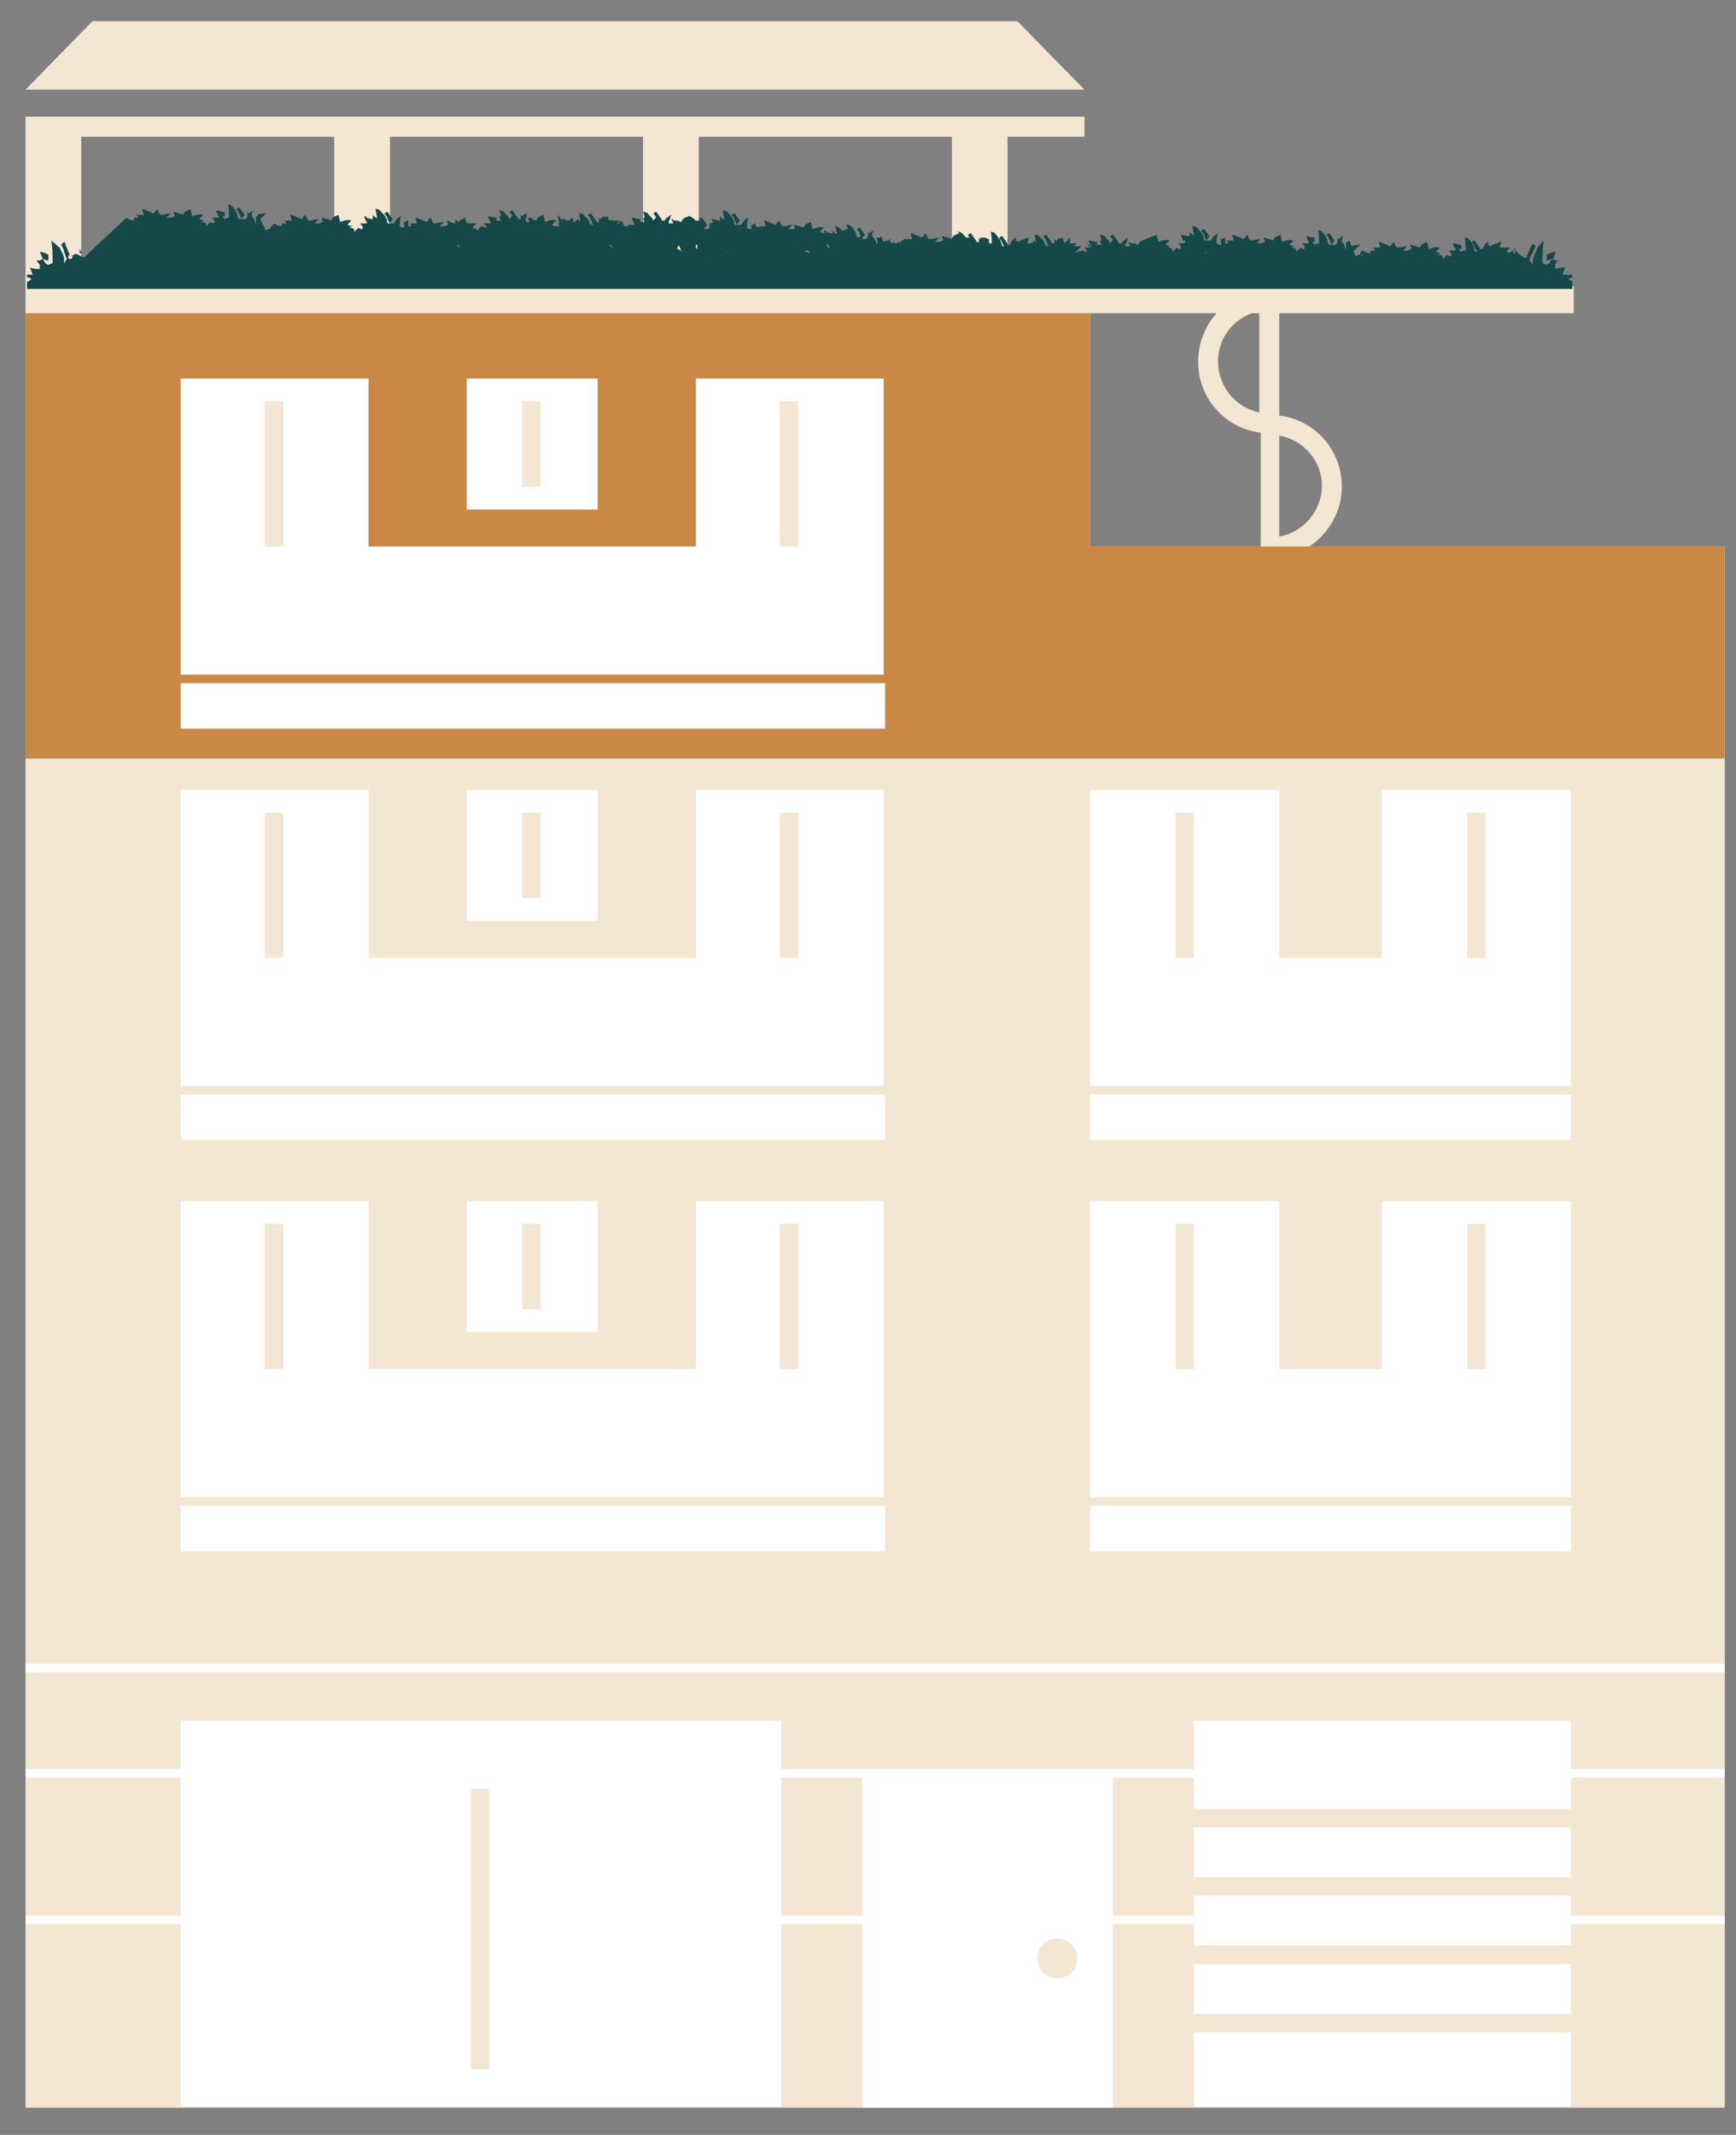 <?xml version="1.0" encoding="utf-8"?>
<!-- Generator: Adobe Illustrator 24.0.1, SVG Export Plug-In . SVG Version: 6.00 Build 0)  -->
<svg version="1.1" id="livello1" xmlns="http://www.w3.org/2000/svg" xmlns:xlink="http://www.w3.org/1999/xlink" x="0px" y="0px"
	 viewBox="0 0 122 150" style="enable-background:new 0 0 122 150;" xml:space="preserve">
<rect x="0" y="0" width="122" height="150" fill="#808080" stroke="none"/>
<g id="palazzo">
	<g>
		<path style="fill:#F3E6D2;" d="M92,38.4c1.4-0.9,2.3-2.5,2.3-4.2c0-2.6-1.9-4.7-4.4-5V22h20.7v-1.9h-34h-0.1h-5.7V9.6h5.4V8.2
			h-5.4h-3.9H49.1h-3.9H27.4h-3.9H5.7H1.8v1.4v10.5v128h119.4V38.4H92z M5.7,20.1V9.6h17.8v10.5H5.7z M27.4,20.1V9.6h17.8v10.5H27.4
			z M49.1,20.1V9.6h17.8v10.5H49.1z M92.9,34.1c0,1.8-1.3,3.3-3,3.6v-7.1C91.6,30.9,92.9,32.4,92.9,34.1z M88.6,29
			c-1.7-0.3-3-1.8-3-3.6c0-1.6,1-2.9,2.4-3.4h0.5V29z M76.6,22h8.9c-0.8,0.9-1.3,2.1-1.3,3.4c0,2.6,1.9,4.7,4.4,5v8h-12L76.6,22z"/>
		<polygon style="fill:#F3E6D2;" points="71.5,1.5 6.5,1.5 1.8,6.3 76.2,6.3 		"/>
	</g>
</g>
<g id="piano0">
	<rect x="1.8" y="113.3" style="fill:#F3E6D2;" width="119.4" height="34.7"/>
</g>
<g id="piano1">
	<rect x="1.8" y="82.1" style="fill:#F3E6D2;" width="119.4" height="31.2"/>
</g>
<g id="piano2">
	<rect x="1.8" y="53.3" style="fill:#F3E6D2;" width="119.4" height="28.8"/>
</g>
<g id="piano3">
	<polygon style="fill:#C98845;" points="92,38.4 88.6,38.4 80.5,38.4 76.6,38.4 76.6,22 1.8,22 1.8,53.3 121.2,53.3 121.2,38.4 
		108.2,38.4 	"/>
</g>
<g id="pianoT">
	<g>
		<polygon style="fill:#F3E6D2;" points="71.5,1.5 6.5,1.5 1.8,6.3 76.2,6.3 		"/>
		<path style="fill:#F3E6D2;" d="M76.6,20.1h-0.1h-5.7V9.6h5.4V8.2h-5.4h-3.9H49.1h-3.9H27.4h-3.9H5.7H1.8v1.4v10.5V22h74.8h3.9h5
			H88h0.5h1.3h18.3h2.4v-1.9H76.6z M23.5,20.1H5.7V9.6h17.8V20.1z M45.2,20.1H27.4V9.6h17.8V20.1z M66.9,20.1H49.1V9.6h17.8V20.1z"
			/>
	</g>
</g>
<g id="finestre">
	<g>
		<rect x="32.8" y="84.4" style="fill:#FFFFFF;" width="9.2" height="9.2"/>
		<polygon style="fill:#FFFFFF;" points="48.9,96.2 25.9,96.2 25.9,84.4 12.7,84.4 12.7,96.2 12.7,105.2 62.1,105.2 62.1,96.2 
			62.1,84.4 48.9,84.4 		"/>
		<rect x="12.7" y="105.8" style="fill:#FFFFFF;" width="49.5" height="3.2"/>
		<polygon style="fill:#FFFFFF;" points="97.1,96.2 89.9,96.2 89.9,84.4 76.6,84.4 76.6,96.2 76.6,105.2 110.4,105.2 110.4,96.2 
			110.4,84.4 97.1,84.4 		"/>
		<rect x="76.6" y="105.8" style="fill:#FFFFFF;" width="33.8" height="3.2"/>
		<polygon style="fill:#FFFFFF;" points="97.1,55.5 97.1,67.3 89.9,67.3 89.9,55.5 76.6,55.5 76.6,67.3 76.6,76.3 110.4,76.3 
			110.4,67.3 110.4,55.5 		"/>
		<rect x="76.6" y="76.9" style="fill:#FFFFFF;" width="33.8" height="3.2"/>
		<rect x="32.8" y="55.5" style="fill:#FFFFFF;" width="9.2" height="9.2"/>
		<polygon style="fill:#FFFFFF;" points="48.9,67.3 25.9,67.3 25.9,55.5 12.7,55.5 12.7,67.3 12.7,76.3 62.1,76.3 62.1,67.3 
			62.1,55.5 48.9,55.5 		"/>
		<rect x="12.7" y="76.9" style="fill:#FFFFFF;" width="49.5" height="3.2"/>
		<rect x="32.8" y="26.6" style="fill:#FFFFFF;" width="9.2" height="9.2"/>
		<polygon style="fill:#FFFFFF;" points="48.9,38.4 25.9,38.4 25.9,26.6 12.7,26.6 12.7,38.4 12.7,47.4 62.1,47.4 62.1,38.4 
			62.1,26.6 48.9,26.6 		"/>
		<rect x="12.7" y="48" style="fill:#FFFFFF;" width="49.5" height="3.2"/>
	</g>
	<g>
		<rect x="60.6" y="124.6" style="fill:#FFFFFF;" width="17.6" height="23.5"/>
		<rect x="12.7" y="120.9" style="fill:#FFFFFF;" width="42.2" height="27.1"/>
		<rect x="83.9" y="120.9" style="fill:#FFFFFF;" width="26.5" height="27.1"/>
	</g>
	<g>
		<rect x="1.8" y="124.3" style="fill:#FFFFFF;" width="119.4" height="0.6"/>
		<rect x="1.8" y="116.9" style="fill:#FFFFFF;" width="119.4" height="0.6"/>
		<rect x="1.8" y="134.6" style="fill:#FFFFFF;" width="119.4" height="0.6"/>
	</g>
	<g>
		<rect x="36.7" y="86" style="fill:#F3E6D2;" width="1.3" height="6"/>
		<rect x="54.8" y="86" style="fill:#F3E6D2;" width="1.3" height="10.2"/>
		<rect x="18.6" y="86" style="fill:#F3E6D2;" width="1.3" height="10.2"/>
		<rect x="103.1" y="86" style="fill:#F3E6D2;" width="1.3" height="10.2"/>
		<rect x="82.6" y="86" style="fill:#F3E6D2;" width="1.3" height="10.2"/>
		<rect x="103.1" y="57.1" style="fill:#F3E6D2;" width="1.3" height="10.2"/>
		<rect x="82.6" y="57.1" style="fill:#F3E6D2;" width="1.3" height="10.2"/>
		<rect x="36.7" y="57.1" style="fill:#F3E6D2;" width="1.3" height="6"/>
		<rect x="54.8" y="57.1" style="fill:#F3E6D2;" width="1.3" height="10.2"/>
		<rect x="18.6" y="57.1" style="fill:#F3E6D2;" width="1.3" height="10.2"/>
		<rect x="36.7" y="28.2" style="fill:#F3E6D2;" width="1.3" height="6"/>
		<rect x="54.8" y="28.2" style="fill:#F3E6D2;" width="1.3" height="10.2"/>
		<rect x="18.6" y="28.2" style="fill:#F3E6D2;" width="1.3" height="10.2"/>
		<rect x="83.9" y="127.1" style="fill:#F3E6D2;" width="26.5" height="1.3"/>
		<rect x="83.9" y="131.9" style="fill:#F3E6D2;" width="26.5" height="1.3"/>
		<rect x="83.9" y="136.7" style="fill:#F3E6D2;" width="26.5" height="1.3"/>
		<rect x="83.9" y="141.5" style="fill:#F3E6D2;" width="26.5" height="1.3"/>
		<path style="fill:#F3E6D2;" d="M74.3,136.2c-0.8,0-1.4,0.6-1.4,1.4s0.6,1.4,1.4,1.4c0.8,0,1.4-0.6,1.4-1.4S75,136.2,74.3,136.2z"
			/>
		<rect x="33.1" y="125.7" style="fill:#F3E6D2;" width="1.3" height="19.7"/>
	</g>
</g>
<g id="cespuglio">
	<g>
		<path style="fill:#154848;" d="M3,18.2c0.1,0,0.2,0.1,0.4,0.1c0-0.1,0-0.3,0-0.4c0,0,0,0,0,0c-0.2-0.1-0.4-0.2-0.6-0.2
			c0,0,0,0,0,0c0.1,0.2,0.1,0.3,0.2,0.4C2.9,18.1,3,18.1,3,18.2z"/>
		<path style="fill:#154848;" d="M5.6,17.5c0,0.1,0,0.2,0,0.3c0.1,0,0.2,0,0.2,0C5.7,17.8,5.7,17.6,5.6,17.5z"/>
		<path style="fill:#154848;" d="M23.3,17.1c0,0,0,0.1,0,0.2c-0.1,0-0.2,0-0.2,0c0,0,0,0,0.1,0.1c0.1,0,0.1,0,0.2,0
			C23.4,17.3,23.3,17.2,23.3,17.1z"/>
		<path style="fill:#154848;" d="M16.5,17.8C16.5,17.8,16.5,17.8,16.5,17.8c0,0,0-0.2-0.1-0.3c0,0.1,0,0.2,0,0.3
			C16.4,17.8,16.4,17.8,16.5,17.8C16.5,17.8,16.5,17.8,16.5,17.8z"/>
		<path style="fill:#154848;" d="M31.4,17.7c0-0.1-0.1-0.1-0.1-0.2c0,0.1,0,0.2,0,0.3C31.3,17.8,31.3,17.7,31.4,17.7z"/>
		<path style="fill:#154848;" d="M110.4,19.3h-0.2c-0.1,0-0.3,0-0.4,0c0.1-0.2,0.1-0.3,0.2-0.5c-0.3,0-0.5,0-0.7,0.1
			c0-0.1,0-0.2,0-0.3c0-0.1,0.1-0.2,0.2-0.3c-0.1,0-0.2,0-0.2,0c0,0-0.1-0.1-0.2-0.1c-0.1,0.1-0.2,0.2-0.2,0.3c0,0-0.1,0-0.2,0.1
			c0,0,0,0,0,0c-0.1,0-0.2-0.1-0.3-0.1c0-0.5,0-1.1,0.1-1.6c0,0-0.1,0.1-0.1,0.1c-0.2,0.2-0.3,0.3-0.4,0.5c-0.1,0.3-0.2,0.5-0.3,0.8
			c0,0.1,0,0.2,0,0.3h0c-0.1-0.1-0.1-0.2-0.2-0.3c0-0.2,0.1-0.4,0.2-0.5c0-0.2,0.2-0.3,0.2-0.5v0c0-0.1-0.1-0.1-0.2-0.2l0,0
			c0,0.1,0,0.1-0.1,0.2c-0.1,0.2-0.2,0.5-0.3,0.7v0c0,0,0,0.1,0,0.1c-0.1,0-0.2,0-0.3,0c0,0,0,0,0.1,0c0,0-0.1-0.1-0.2-0.1
			c0,0,0-0.1-0.1-0.1c-0.1-0.1-0.2-0.2-0.3-0.3v0l0,0c-0.2,0-0.4,0.1-0.5,0.2c0,0-0.1-0.2-0.1-0.2h0c0.1-0.1,0.2-0.1,0.2-0.2h0
			c-0.1,0-0.2,0-0.3,0c-0.2,0-0.3,0-0.4,0c0-0.1,0.1-0.3,0.1-0.4c0,0,0,0-0.1,0c-0.2,0.1-0.5,0.2-0.7,0.3c0,0-0.1-0.1-0.1-0.1
			c0-0.1,0-0.2,0-0.2c-0.1,0-0.1,0.1-0.2,0.1l0,0c-0.1,0.2-0.2,0.3-0.2,0.4c-0.1,0-0.2,0-0.2,0c0,0,0,0,0-0.1v0
			c-0.1-0.1-0.2-0.3-0.3-0.4c0,0,0-0.1-0.1-0.1c0,0,0,0,0,0c-0.1,0-0.1,0.1-0.2,0.1v0c0.1,0.1,0.2,0.2,0.2,0.3
			c0.1,0.1,0.1,0.3,0.2,0.3c0,0,0,0,0,0.1c-0.1,0-0.2-0.1-0.2-0.2c0-0.2-0.1-0.3-0.2-0.5c-0.1-0.1-0.2-0.3-0.4-0.3
			c0,0-0.1,0-0.1-0.1c0.1,0.3,0.1,0.7,0.1,1c-0.1,0-0.2,0-0.3,0.1c0,0-0.1-0.1-0.2-0.2c0.1,0,0.2,0,0.2,0c0-0.1,0-0.2,0-0.3
			c0,0,0,0,0,0c-0.2,0-0.4-0.1-0.6-0.1c0,0,0,0,0,0c0,0.1,0.1,0.2,0.1,0.3c0,0,0,0,0.1,0.1h0c0,0,0,0.1-0.1,0.1c0,0-0.1,0-0.1,0
			c-0.1,0-0.2,0-0.3,0c0.1,0.1,0.2,0.2,0.2,0.3c0,0,0,0.1-0.1,0.1c0,0-0.1,0-0.2-0.1c-0.1,0.1-0.2,0.2-0.3,0.3c0-0.2,0-0.3-0.4-0.3
			c0.1,0,0.2-0.1,0.3-0.1c-0.2,0-0.3-0.1-0.4-0.1c0.1-0.1,0.2-0.2,0.3-0.3c-0.3-0.1-0.5,0-0.8,0.1c0-0.2-0.1-0.3-0.1-0.5
			c-0.3,0.1-0.5,0.2-0.5,0.4c-0.2-0.1-0.4-0.1-0.6-0.2c0,0,0,0-0.1,0c0,0.1,0.1,0.2,0.1,0.3c-0.1,0-0.2,0.1-0.3,0.1
			c-0.1,0-0.2,0-0.3,0c0.1-0.1,0.2-0.2,0.3-0.3l0,0c-0.2,0-0.5,0.1-0.7,0.1c-0.1-0.1-0.2-0.2-0.2-0.4c-0.2,0.1-0.2,0.2-0.3,0.3
			c-0.2-0.1-0.5-0.2-0.7-0.3c0,0,0,0-0.1,0c0,0.1,0.1,0.3,0.1,0.4c-0.1,0-0.3,0-0.5,0c0.1,0.1,0.1,0.2,0.2,0.2c-0.1,0-0.2,0-0.3,0
			c-0.1,0-0.1,0.1-0.1,0.2c-0.2,0-0.4-0.1-0.5-0.2l0,0v0c-0.1,0-0.1,0.1-0.2,0.1c0.1,0.1,0.1,0.2,0.2,0.3c0,0,0,0,0,0c0,0,0,0,0,0
			s-0.1,0-0.1,0c0-0.1,0-0.2,0-0.3c0,0-0.1,0.1-0.1,0.1c0,0,0,0.1-0.1,0.1c0,0-0.1,0-0.2,0.1c0,0,0,0,0.1,0l0,0
			c-0.1,0-0.2-0.1-0.2-0.1c0,0,0,0,0-0.1v0c0,0,0-0.1-0.1-0.1c0.1-0.2,0.3-0.3,0.5-0.5h0c-0.2,0-0.4,0-0.6,0.1
			c0-0.1-0.1-0.1-0.1-0.2c0-0.1,0-0.1-0.1-0.2l0,0c0,0-0.1,0.1-0.1,0.1c0,0-0.1,0-0.1,0c0,0,0,0.1,0,0.1c0,0.2,0,0.3,0,0.5
			c0-0.1-0.1-0.2-0.1-0.3c0-0.1-0.1-0.2-0.2-0.3c0-0.1,0-0.3,0.1-0.4c-0.1,0-0.2,0.1-0.3,0.2l0,0c0,0-0.1-0.1-0.1-0.1
			c0,0.1,0,0.2,0,0.3c0,0.1-0.1,0.1-0.1,0.2c-0.1,0-0.2,0-0.3,0c0-0.1,0.1-0.2,0.2-0.3v0c-0.1-0.1-0.2-0.3-0.3-0.4
			c0,0,0-0.1-0.1-0.1c0,0,0,0,0,0c-0.1,0-0.1,0.1-0.2,0.1v0c0.1,0.1,0.2,0.2,0.2,0.3c0.1,0.1,0.1,0.3,0.2,0.4c0,0-0.1,0-0.1,0
			c-0.1,0-0.2-0.1-0.2-0.2c0-0.2-0.1-0.3-0.2-0.5c-0.1-0.1-0.2-0.3-0.4-0.3c0,0-0.1,0-0.1-0.1c0.1,0.3,0.1,0.7,0.1,1
			c-0.1,0-0.2,0-0.3,0.1c0,0-0.1-0.1-0.2-0.2c0.1,0,0.2,0,0.2,0c0-0.1,0-0.2,0-0.3c0,0,0,0,0,0c-0.2,0-0.4-0.1-0.6-0.1c0,0,0,0,0,0
			c0,0.1,0.1,0.2,0.1,0.3c0,0,0,0,0.1,0.1h0c0,0,0,0.1-0.1,0.1c0,0-0.1,0-0.1,0c-0.1,0-0.2,0-0.3,0c0.1,0.1,0.2,0.2,0.2,0.3
			c0,0,0,0.1-0.1,0.1c0,0-0.1,0-0.2-0.1c-0.1,0.1-0.2,0.2-0.3,0.3c0-0.2,0-0.3-0.4-0.3c0.1,0,0.2-0.1,0.3-0.1
			c-0.2,0-0.3-0.1-0.4-0.1c0.1-0.1,0.2-0.2,0.3-0.3c-0.3-0.1-0.5,0-0.8,0.1c0-0.2-0.1-0.3-0.1-0.5c-0.3,0.1-0.5,0.2-0.5,0.4
			c-0.2-0.1-0.4-0.1-0.6-0.2c0,0,0,0-0.1,0c0,0.1,0.1,0.2,0.1,0.3c-0.1,0-0.2,0.1-0.3,0.1c-0.1,0-0.2,0-0.3,0
			c0.1-0.1,0.2-0.2,0.3-0.3l0,0c-0.2,0-0.5,0.1-0.7,0.1c-0.1-0.1-0.2-0.2-0.2-0.4c-0.2,0.1-0.2,0.2-0.3,0.3
			c-0.2-0.1-0.5-0.2-0.7-0.3c0,0,0,0-0.1,0c0,0.1,0.1,0.3,0.1,0.4c-0.1,0-0.3,0-0.5,0c0,0,0.1,0.1,0.1,0.1c0,0,0,0,0,0.1
			c-0.1,0-0.2,0-0.2,0c0,0,0,0,0,0c0-0.1,0-0.3,0-0.4c-0.1,0-0.2,0.1-0.3,0.1c0,0,0,0.1,0,0.1c0,0.1,0,0.2,0,0.3
			c-0.1,0-0.2,0-0.3-0.1c0-0.3,0-0.5,0.1-0.7c-0.1,0-0.2,0.1-0.3,0.2c-0.1,0.1-0.2,0.3-0.2,0.3c-0.1,0-0.2,0-0.3,0
			c0-0.1,0.1-0.2,0.2-0.3v0c-0.1-0.1-0.2-0.3-0.3-0.4c0,0,0-0.1-0.1-0.1c0,0,0,0,0,0c-0.1,0-0.1,0.1-0.2,0.1v0
			c0.1,0.1,0.2,0.2,0.2,0.3c0.1,0.1,0.1,0.3,0.2,0.4c0,0-0.1,0-0.1,0c0,0-0.1,0-0.1-0.1c0,0,0-0.1,0-0.1c0-0.1,0-0.1-0.1-0.2l0,0
			c0-0.1-0.1-0.2-0.2-0.3c-0.1-0.1-0.2-0.3-0.4-0.3c0,0-0.1,0-0.1-0.1c0,0.3,0.1,0.5,0.1,0.8c0-0.1-0.1-0.1-0.2-0.2
			c0,0-0.1-0.1-0.1-0.1c0,0.1,0,0.2,0,0.3c0,0,0,0,0,0c-0.2,0-0.4-0.1-0.6-0.1c0,0,0,0,0,0c0,0.1,0.1,0.2,0.1,0.3c0,0,0,0,0,0.1
			c0.1,0,0.1,0,0.2,0c0-0.1,0-0.2,0-0.2c0,0.1,0,0.3,0,0.4c0,0,0,0,0,0c0,0-0.1-0.1-0.1-0.1c0,0,0,0,0,0.1c0,0-0.1,0-0.1,0
			c-0.1,0-0.2,0-0.3,0c0.1,0.1,0.2,0.2,0.2,0.3c0,0,0,0.1-0.1,0.1c0,0-0.1,0-0.2-0.1c-0.1,0.1-0.2,0.2-0.3,0.3c0-0.2,0-0.3-0.4-0.3
			c0.1,0,0.2-0.1,0.3-0.1c-0.2,0-0.3-0.1-0.4-0.1c0.1-0.1,0.2-0.2,0.3-0.3c-0.3-0.1-0.5,0-0.8,0.1c0-0.2-0.1-0.3-0.1-0.5
			C80.2,16.9,80,17,80,17.2c-0.1,0-0.2-0.1-0.4-0.1c-0.1,0-0.2,0-0.2-0.1c0,0,0,0-0.1,0c0,0,0,0.1,0.1,0.2h0c0,0,0,0.1,0,0.1
			c0,0-0.1,0-0.2,0c0,0-0.1,0-0.1,0c0,0,0-0.1,0-0.2c0,0,0,0,0.1-0.1l0,0c0,0,0,0,0,0c0-0.1,0-0.2,0.1-0.3c-0.1,0-0.2,0.1-0.3,0.2
			c-0.1,0-0.1,0.1-0.2,0.2c-0.1,0-0.2,0-0.2,0c0,0,0,0,0,0c0,0,0,0,0-0.1v0c-0.1-0.1-0.2-0.3-0.3-0.4c0,0,0-0.1-0.1-0.1c0,0,0,0,0,0
			c-0.1,0-0.1,0.1-0.2,0.1v0c0.1,0.1,0.2,0.2,0.2,0.3c-0.1,0.1-0.1,0.1-0.2,0.2c0-0.1-0.1-0.2-0.2-0.3c-0.1-0.1-0.2-0.3-0.4-0.3
			c0,0-0.1,0-0.1-0.1c0,0.2,0.1,0.3,0.1,0.5c0,0,0,0-0.1,0c0,0.1,0.1,0.3,0.1,0.3c0,0,0,0,0,0c-0.1,0-0.2,0-0.3,0c0,0,0-0.1,0-0.2
			c0,0,0,0,0,0c-0.2,0-0.4-0.1-0.6-0.1c0,0,0,0,0,0c0,0.1,0.1,0.2,0.1,0.3c0,0,0,0,0.1,0.1h0c0,0,0,0.1-0.1,0.1c0,0-0.1,0-0.1,0
			c-0.1,0-0.2,0-0.3,0c0.1,0.1,0.2,0.2,0.2,0.3c-0.1,0-0.2-0.1-0.4-0.1l0,0v0c0,0-0.1,0.1-0.1,0.1h0c0-0.1-0.1-0.1-0.1-0.2
			c0,0,0,0.1,0,0.1c0,0,0,0,0,0c0,0,0,0,0,0c0,0,0,0,0,0.1c-0.1,0-0.1,0-0.2,0c0,0-0.1,0-0.1,0c0.1,0,0.2-0.1,0.3-0.1c0,0,0,0,0,0
			c0,0-0.1,0-0.1,0c0.1-0.1,0.2-0.2,0.3-0.3h0c-0.2,0-0.3,0-0.5,0c0-0.1,0.1-0.1,0.2-0.2c-0.2,0-0.3,0-0.5,0c0-0.1,0-0.2,0-0.4
			c0,0-0.1,0.1-0.1,0.1c-0.1,0.1-0.2,0.2-0.3,0.3c0-0.1-0.1-0.2-0.1-0.4c-0.1,0-0.2,0.1-0.2,0.1c0,0,0-0.1,0-0.1
			c-0.1,0-0.1,0.1-0.2,0.1c0,0,0,0,0,0l0,0c0,0.1,0,0.1-0.1,0.1l0,0c0,0-0.1-0.1-0.1-0.1c0,0.1,0,0.2,0,0.3c0,0,0,0,0,0
			c-0.1,0-0.2,0-0.2-0.1c-0.1-0.1-0.2-0.3-0.3-0.4c0,0,0-0.1-0.1-0.1c0,0,0,0,0,0c-0.1,0-0.1,0.1-0.2,0.1v0c0.1,0.1,0.2,0.2,0.2,0.3
			c0.1,0.1,0.1,0.3,0.2,0.4c0,0-0.1,0-0.1,0c0,0-0.1-0.1-0.2-0.1c0,0,0.1-0.1,0.1-0.1l0,0c0,0-0.1,0-0.1,0c0-0.1-0.1-0.3-0.2-0.3
			c-0.1-0.1-0.2-0.3-0.4-0.3c0,0-0.1,0-0.1-0.1c0,0.2,0.1,0.4,0.1,0.7c0,0,0,0,0,0c0-0.1-0.1-0.1-0.1-0.2c-0.1,0.1-0.2,0.2-0.2,0.2
			c0,0-0.1,0-0.1,0c-0.1,0-0.1,0-0.2,0c0-0.1,0.1-0.2,0.1-0.4c0,0,0,0-0.1,0c-0.2,0.1-0.5,0.2-0.7,0.3c0,0-0.1-0.1-0.1-0.1
			c0-0.1,0-0.2,0-0.2c-0.1,0-0.1,0.1-0.2,0.1l0,0c-0.1,0.2-0.2,0.3-0.2,0.4c-0.1,0-0.2,0-0.2,0c0,0,0,0,0-0.1v0
			c-0.1-0.1-0.2-0.3-0.3-0.4c0,0,0-0.1-0.1-0.1c0,0,0,0,0,0c-0.1,0-0.1,0.1-0.2,0.1v0c0.1,0.1,0.2,0.2,0.2,0.3
			c0.1,0.1,0.1,0.3,0.2,0.3c0,0,0,0,0,0c0,0-0.1,0-0.1,0c0,0-0.1,0-0.1-0.1c0-0.1-0.1-0.2-0.1-0.4c0,0-0.1,0-0.1,0
			c0-0.1-0.1-0.1-0.1-0.2c-0.1-0.1-0.2-0.3-0.4-0.3c0,0-0.1,0-0.1-0.1c0.1,0.3,0.1,0.6,0.1,0.9c0,0-0.1,0-0.2,0c0,0,0-0.1,0-0.1l0,0
			l0,0c0-0.1,0-0.1,0-0.2c0,0,0,0,0,0c-0.1,0-0.2-0.1-0.3-0.1c0,0,0,0,0,0c0,0,0,0-0.1,0c-0.1,0-0.1,0-0.2,0c0,0,0,0,0,0
			c0,0,0,0.1,0.1,0.1c0,0,0,0-0.1,0l0,0c0,0-0.1-0.1-0.1-0.1c0,0.1,0,0.2,0,0.3c0,0,0,0,0,0c0,0,0,0,0,0c0,0,0,0,0,0c0,0,0,0,0,0
			c-0.1,0-0.1,0-0.2,0c0,0,0,0,0,0c0,0,0,0,0-0.1v0c-0.1-0.1-0.2-0.3-0.3-0.4c0,0,0-0.1-0.1-0.1c0,0,0,0,0,0c-0.1,0-0.1,0.1-0.2,0.1
			v0c0.1,0.1,0.1,0.2,0.2,0.2c-0.1,0-0.2,0-0.3,0c0,0-0.1-0.1-0.1-0.1c-0.1-0.1-0.2-0.3-0.4-0.3c0,0-0.1,0-0.1-0.1
			c0,0.1,0,0.1,0.1,0.2c-0.3,0.1-0.5,0.2-0.5,0.4c-0.2-0.1-0.4-0.1-0.6-0.2c0,0,0,0-0.1,0c0,0.1,0.1,0.2,0.1,0.3
			c-0.1,0-0.2,0.1-0.3,0.1c-0.1,0-0.2,0-0.3,0c0.1-0.1,0.2-0.2,0.3-0.3l0,0c-0.2,0-0.5,0.1-0.7,0.1c-0.1-0.1-0.2-0.2-0.2-0.4
			c-0.2,0.1-0.2,0.2-0.3,0.3c0,0,0,0,0,0c-0.2-0.1-0.5-0.2-0.7-0.3c0,0,0,0-0.1,0c0,0.1,0.1,0.3,0.1,0.4c-0.1,0-0.3,0-0.5,0
			c0,0,0,0,0,0c0,0,0,0-0.1,0c0,0,0,0.1,0,0.1c0,0-0.1,0-0.1,0c-0.1,0-0.1,0.1-0.1,0.2c0,0-0.1,0-0.1,0c0,0,0.1-0.1,0.1-0.1l0,0
			c-0.1,0-0.2,0-0.3,0.1c-0.1,0-0.1,0-0.2-0.1l0,0v0c0,0-0.1,0.1-0.1,0.1c0,0,0,0,0,0c-0.1-0.1-0.1-0.1-0.2-0.2c0,0,0,0,0.1,0h0
			c0,0,0,0,0,0c0,0,0-0.1,0-0.1c-0.1,0-0.1,0.1-0.1,0.1c-0.1,0-0.3,0-0.4,0.1c0-0.1-0.1-0.1-0.1-0.2c0-0.1,0-0.1-0.1-0.2l0,0
			c0,0-0.1,0.1-0.1,0.1c0,0-0.1,0-0.1,0c0,0,0,0,0,0c0,0,0,0,0,0c0,0,0,0-0.1,0c0,0.1,0.1,0.3,0.1,0.4c0,0,0,0-0.1,0
			c0-0.1,0-0.1-0.1-0.2c0-0.1-0.1-0.2-0.2-0.3c0-0.1,0-0.3,0.1-0.4c-0.1,0-0.2,0.1-0.3,0.2l0,0c0,0-0.1-0.1-0.1-0.1
			c0,0.1,0,0.2,0,0.3c0,0.1-0.1,0.1-0.1,0.2c-0.1,0-0.2,0-0.3,0c0-0.1,0.1-0.2,0.2-0.3v0c-0.1-0.1-0.2-0.3-0.3-0.4
			c0,0,0-0.1-0.1-0.1c0,0,0,0,0,0c-0.1,0-0.1,0.1-0.2,0.1v0c0.1,0.1,0.2,0.2,0.2,0.3c0,0.1,0.1,0.1,0.1,0.2c-0.1,0-0.1,0.1-0.2,0.1
			c0,0,0,0-0.1-0.1c0-0.2-0.1-0.3-0.2-0.5c-0.1-0.1-0.2-0.3-0.4-0.3c0,0-0.1,0-0.1-0.1c0,0.2,0.1,0.4,0.1,0.5c0,0,0-0.1-0.1-0.1
			c0,0,0,0,0,0c-0.1,0-0.1,0.1-0.2,0.1v0c0,0,0,0,0,0c0,0,0,0,0,0c-0.1,0-0.2,0-0.2-0.1c-0.1-0.1-0.2-0.1-0.3-0.2c0,0-0.1,0-0.1-0.1
			c0,0.2,0.1,0.4,0.1,0.6c0,0-0.1,0-0.1,0c0,0,0,0-0.1-0.1c0,0-0.1-0.1-0.1-0.1c0,0,0,0.1,0,0.1c0,0,0,0,0,0c0,0,0,0,0,0
			c0,0,0,0.1,0,0.1c0,0,0,0,0,0c-0.1,0-0.2,0-0.3-0.1c0,0,0,0.1,0,0.1h0c0,0-0.1-0.1-0.2-0.2c0,0,0,0-0.1,0c0,0,0,0,0,0
			c0,0.1,0.1,0.2,0.1,0.2c-0.1,0-0.3-0.1-0.4-0.1c0.1-0.1,0.2-0.2,0.3-0.3c-0.3-0.1-0.5,0-0.8,0.1c0-0.2-0.1-0.3-0.1-0.5
			c-0.3,0.1-0.5,0.2-0.5,0.4c-0.2-0.1-0.4-0.1-0.6-0.2c0,0,0,0-0.1,0c0,0.1,0.1,0.2,0.1,0.2c-0.1,0-0.1,0.1-0.1,0.1c0,0-0.1,0-0.1,0
			c-0.1,0-0.2,0-0.3,0c0.1-0.1,0.2-0.2,0.3-0.3l0,0c-0.2,0-0.5,0.1-0.7,0.1c-0.1-0.1-0.2-0.2-0.2-0.4c-0.2,0.1-0.2,0.2-0.3,0.3
			c-0.2-0.1-0.5-0.2-0.7-0.3c0,0,0,0-0.1,0c0,0.1,0.1,0.3,0.1,0.4c-0.1,0-0.3,0-0.5,0c0,0,0.1,0.1,0.1,0.1c0,0,0,0,0,0
			c-0.1,0-0.2-0.1-0.3-0.1c0-0.1,0-0.1,0-0.2c-0.1,0-0.2,0.1-0.2,0.1c0,0,0,0,0,0c0,0,0,0-0.1,0c0,0,0,0.1,0,0.1c0,0.1,0,0.1,0,0.2
			c-0.1,0-0.2,0-0.3-0.1c0-0.3,0-0.5,0.1-0.7c-0.1,0-0.2,0.1-0.3,0.2c-0.1,0.1-0.2,0.3-0.2,0.3c-0.1,0-0.2,0-0.3,0
			c0-0.1,0.1-0.2,0.2-0.3v0c-0.1-0.1-0.2-0.3-0.3-0.4c0,0,0-0.1-0.1-0.1c0,0,0,0,0,0c-0.1,0-0.1,0.1-0.2,0.1v0
			c0.1,0.1,0.2,0.2,0.2,0.3c0.1,0.1,0.1,0.3,0.2,0.4c0,0-0.1,0-0.1,0c0,0-0.1,0-0.1-0.1c0,0,0-0.1,0-0.1c0-0.1,0-0.1-0.1-0.2l0,0
			c0-0.1-0.1-0.2-0.2-0.3c-0.1-0.1-0.2-0.3-0.4-0.3c0,0-0.1,0-0.1-0.1c0,0.3,0.1,0.5,0.1,0.8c0-0.1-0.1-0.1-0.2-0.2
			c0,0-0.1-0.1-0.1-0.1c0,0.1,0,0.2,0,0.3c0,0,0,0,0,0c-0.2,0-0.4-0.1-0.6-0.1c0,0,0,0,0,0c0,0.1,0.1,0.1,0.1,0.2
			c0,0-0.1,0.1-0.1,0.1l0,0c0,0-0.1-0.1-0.1-0.1c0,0.1,0,0.1,0,0.2c0,0-0.1,0-0.1,0c0,0,0.1,0.1,0.1,0.1c0,0,0,0,0,0
			c0,0.1-0.1,0.1-0.1,0.2c-0.1,0-0.2,0-0.3,0c0-0.1,0.1-0.2,0.2-0.3v0c-0.1-0.1-0.2-0.3-0.3-0.4c0,0,0-0.1-0.1-0.1c0,0,0,0,0,0
			c-0.1,0-0.1,0.1-0.2,0.1v0c0,0,0.1,0.1,0.1,0.1c-0.1,0-0.2,0-0.3,0c-0.1-0.1-0.2-0.2-0.4-0.3c0,0-0.1,0-0.1-0.1c0,0,0,0.1,0,0.1
			c-0.3,0.1-0.5,0.2-0.5,0.4c-0.1,0-0.2-0.1-0.4-0.1c-0.1,0-0.2,0-0.2-0.1c0,0,0,0-0.1,0c0,0,0,0.1,0.1,0.2h0c0,0,0,0.1,0,0.1
			c0,0-0.1,0-0.2,0s-0.1,0-0.1,0c0,0,0-0.1,0-0.2c0,0,0,0,0.1-0.1l0,0c0,0,0,0,0,0c0-0.1,0-0.2,0.1-0.3c-0.1,0-0.2,0.1-0.3,0.2
			c-0.1,0-0.1,0.1-0.2,0.2c-0.1,0-0.2,0-0.2,0c0,0,0,0,0,0c0,0,0,0,0-0.1v0c-0.1-0.1-0.2-0.3-0.3-0.4c0,0,0-0.1-0.1-0.1c0,0,0,0,0,0
			c-0.1,0-0.1,0.1-0.2,0.1v0c0.1,0.1,0.2,0.2,0.2,0.3c-0.1,0.1-0.1,0.1-0.2,0.2c0-0.1-0.1-0.2-0.2-0.3c-0.1-0.1-0.2-0.3-0.4-0.3
			c0,0-0.1,0-0.1-0.1c0,0.2,0.1,0.3,0.1,0.5c0,0,0,0-0.1,0c0,0.1,0.1,0.3,0.1,0.3c0,0,0,0,0,0c-0.1,0-0.2,0-0.3,0c0,0,0-0.1,0-0.2
			c0,0,0,0,0,0c-0.2,0-0.4-0.1-0.6-0.1c0,0,0,0,0,0c0,0.1,0.1,0.2,0.1,0.3c0,0,0,0,0.1,0.1h0c0,0,0,0.1-0.1,0.1c0,0-0.1,0-0.1,0
			c-0.1,0-0.2,0-0.3,0c0,0,0.1,0.1,0.1,0.1c-0.1,0-0.2,0-0.3,0c0,0-0.1-0.1-0.1-0.2c0,0,0,0,0,0h0c0,0,0,0,0,0
			c0-0.1-0.1-0.1-0.1-0.2c-0.1,0.1-0.2,0.1-0.2,0.2c0,0-0.1,0-0.1,0c0-0.1,0.1-0.1,0.2-0.2c-0.2,0-0.4,0-0.6,0c0,0,0-0.1,0-0.1l0,0
			c0,0,0,0-0.1,0.1c0,0,0,0-0.1,0c0,0,0,0,0,0c0-0.1-0.1-0.2-0.1-0.3c-0.1,0-0.2,0.1-0.2,0.1c0,0,0-0.1,0-0.1
			c-0.1,0-0.2,0.1-0.3,0.2l0,0c0,0-0.1-0.1-0.1-0.1c0,0.1,0,0.2,0,0.3c0,0,0,0,0,0c-0.1,0-0.2,0-0.2-0.1c-0.1-0.1-0.2-0.3-0.3-0.4
			c0,0,0-0.1-0.1-0.1c0,0,0,0,0,0c-0.1,0-0.1,0.1-0.2,0.1v0c0.1,0.1,0.2,0.2,0.2,0.3c0.1,0.1,0.1,0.3,0.2,0.4c0,0-0.1,0-0.1,0
			c0,0-0.1-0.1-0.2-0.1c0,0,0.1-0.1,0.1-0.1l0,0c0,0-0.1,0-0.1,0c0-0.1-0.1-0.3-0.2-0.3c-0.1-0.1-0.2-0.3-0.4-0.3c0,0-0.1,0-0.1-0.1
			c0,0.3,0.1,0.5,0.1,0.7c0-0.1-0.1-0.1-0.2-0.2c-0.1,0.1-0.2,0.2-0.2,0.2c0,0,0,0-0.1,0c0,0,0,0,0-0.1c0-0.1,0-0.1-0.1-0.2l0,0
			c-0.1,0.1-0.1,0.1-0.2,0.2c0,0,0,0-0.1,0c-0.1,0-0.2-0.1-0.3-0.1c0,0,0,0-0.1,0c0,0,0,0.1,0,0.1c-0.1-0.1-0.1-0.2-0.2-0.3
			c0,0-0.1-0.1-0.1-0.1c0,0.2,0.1,0.4,0.1,0.6c0,0,0,0-0.1,0c0,0,0.1,0.1,0.1,0.1c0,0,0,0.1,0,0.1c-0.1,0-0.1,0-0.2,0h0
			c-0.1,0-0.2,0-0.3-0.1c0.1-0.1,0.2-0.2,0.3-0.3c-0.3-0.1-0.5,0-0.8,0.1c0-0.2-0.1-0.3-0.1-0.5c-0.3,0.1-0.5,0.2-0.5,0.4
			c-0.1,0-0.2-0.1-0.3-0.1c0,0,0-0.1,0-0.1l0,0l0,0c0,0-0.1,0-0.2,0c0,0,0,0-0.1,0c0,0,0,0.1,0.1,0.2h0c0,0,0,0.1,0,0.1
			c0,0-0.1,0-0.2,0c0,0,0-0.1-0.1-0.2c0,0,0,0,0.1-0.1l0,0c0-0.1,0-0.2,0-0.3c-0.1,0-0.2,0.1-0.3,0.2l0,0c0,0-0.1-0.1-0.1-0.1
			c0,0.1,0,0.2,0,0.3c0,0,0,0,0,0c-0.1,0-0.2,0-0.2,0c0,0,0,0,0,0c0,0,0,0,0-0.1v0c-0.1-0.1-0.2-0.3-0.3-0.4c0,0,0-0.1-0.1-0.1
			c0,0,0,0,0,0c-0.1,0-0.1,0.1-0.2,0.1v0c0.1,0.1,0.2,0.2,0.2,0.3c-0.1,0.1-0.1,0.1-0.2,0.2c0-0.1-0.1-0.2-0.2-0.3
			c-0.1-0.1-0.2-0.3-0.4-0.3c0,0-0.1,0-0.1-0.1c0,0.2,0.1,0.3,0.1,0.5c0,0,0,0-0.1,0c0,0.1,0.1,0.3,0.1,0.3c0,0,0,0,0,0
			c-0.1,0-0.2,0-0.3,0c0,0,0-0.1,0-0.2c0,0,0,0,0,0c-0.2,0-0.4-0.1-0.6-0.1c0,0,0,0,0,0c0,0.1,0.1,0.2,0.1,0.3c0,0,0,0,0.1,0.1h0
			c0,0,0,0.1-0.1,0.1c0,0-0.1,0-0.1,0c-0.1,0-0.2,0-0.3,0c0.1,0.1,0.2,0.2,0.2,0.3c-0.1,0-0.2-0.1-0.4-0.1l0,0v0
			c-0.1,0.1-0.2,0.2-0.2,0.3c0,0-0.1-0.1-0.3,0c0.1,0,0.2-0.1,0.3-0.1c-0.2,0-0.3-0.1-0.4-0.1c0.1-0.1,0.2-0.2,0.3-0.3
			c-0.2,0-0.4,0-0.6,0c0,0,0-0.1,0-0.1l0,0c0,0-0.1,0.1-0.1,0.1c0-0.1-0.1-0.3-0.1-0.4c-0.2,0.1-0.4,0.2-0.5,0.3
			c0,0-0.1-0.1-0.1-0.1c0,0-0.1-0.1-0.1-0.1c0,0.1,0,0.2,0,0.3c-0.2,0-0.3-0.1-0.5-0.2c0,0,0,0-0.1,0c0,0.1,0.1,0.2,0.1,0.3
			c-0.1,0-0.2,0.1-0.3,0.1c-0.1,0-0.2,0-0.3,0c0.1-0.1,0.2-0.2,0.3-0.3l0,0c-0.2,0-0.5,0.1-0.7,0.1c-0.1-0.1-0.2-0.2-0.2-0.4
			c-0.2,0.1-0.2,0.2-0.3,0.3c-0.2-0.1-0.5-0.2-0.7-0.3c0,0,0,0-0.1,0c0,0.1,0.1,0.3,0.1,0.4c-0.1,0-0.3,0-0.5,0c0,0,0.1,0.1,0.1,0.1
			c0,0,0,0,0,0.1c-0.1,0-0.2,0-0.2,0c0,0,0,0,0,0c0-0.1,0-0.3,0-0.4c-0.1,0-0.2,0.1-0.3,0.1c0,0,0,0.1,0,0.1c0,0.1,0,0.2,0,0.3
			c-0.1,0-0.2,0-0.3-0.1c0-0.3,0-0.5,0.1-0.7c-0.1,0-0.2,0.1-0.3,0.2c-0.1,0.1-0.2,0.3-0.2,0.3c-0.1,0-0.2,0-0.3,0
			c0-0.1,0.1-0.2,0.2-0.3v0c-0.1-0.1-0.2-0.3-0.3-0.4c0,0,0-0.1-0.1-0.1c0,0,0,0,0,0c-0.1,0-0.1,0.1-0.2,0.1v0
			c0.1,0.1,0.2,0.2,0.2,0.3c0.1,0.1,0.1,0.3,0.2,0.4c0,0-0.1,0-0.1,0c0,0-0.1,0-0.1-0.1c0,0,0-0.1,0-0.1c0-0.1,0-0.1-0.1-0.2l0,0
			c0-0.1-0.1-0.2-0.2-0.3c-0.1-0.1-0.2-0.3-0.4-0.3c0,0-0.1,0-0.1-0.1c0,0.3,0.1,0.5,0.1,0.8c0-0.1-0.1-0.1-0.2-0.2
			c0,0-0.1-0.1-0.1-0.1c0,0.1,0,0.2,0,0.3c0,0,0,0,0,0c-0.1,0-0.2,0-0.3-0.1c0,0,0,0.1,0,0.1h0c0,0-0.1-0.1-0.2-0.2c0,0,0,0-0.1,0
			c0,0,0,0,0,0c0,0.1,0.1,0.2,0.1,0.3c0,0,0,0,0.1,0.1h0c0,0,0,0.1-0.1,0.1c0,0-0.1,0-0.1,0c-0.1,0-0.2,0-0.3,0
			c0.1,0.1,0.2,0.2,0.2,0.3c0,0,0,0.1-0.1,0.1c0,0-0.1,0-0.2-0.1c-0.1,0.1-0.2,0.2-0.3,0.3c0-0.2,0-0.3-0.4-0.3
			c0.1,0,0.2-0.1,0.3-0.1c-0.2,0-0.3-0.1-0.4-0.1c0.1-0.1,0.2-0.2,0.3-0.3c-0.3-0.1-0.5,0-0.8,0.1c0-0.2-0.1-0.3-0.1-0.5
			c-0.3,0.1-0.5,0.2-0.5,0.4c-0.2-0.1-0.4-0.1-0.6-0.2c0,0,0,0-0.1,0c0,0.1,0.1,0.2,0.1,0.3c-0.1,0-0.2,0.1-0.3,0.1
			c-0.1,0-0.2,0-0.3,0c0.1-0.1,0.2-0.2,0.3-0.3l0,0c-0.2,0-0.5,0.1-0.7,0.1c-0.1-0.1-0.2-0.2-0.2-0.4c-0.2,0.1-0.2,0.2-0.3,0.3
			c-0.2-0.1-0.5-0.2-0.7-0.3c0,0,0,0-0.1,0c0,0.1,0.1,0.3,0.1,0.4c-0.1,0-0.3,0-0.5,0c0.1,0.1,0.1,0.2,0.2,0.2c-0.1,0-0.2,0-0.3,0
			c-0.1,0-0.1,0.1-0.1,0.2c-0.2,0-0.4-0.1-0.5-0.2l0,0v0c-0.1,0.1-0.2,0.2-0.3,0.3c0,0,0,0.1-0.1,0.1c0,0-0.1,0-0.2,0.1
			c0,0,0,0,0.1,0l0,0c-0.1,0-0.2-0.1-0.2-0.1c0,0,0,0,0-0.1v0c-0.1-0.2-0.2-0.4-0.3-0.6c0.1-0.1,0.2-0.2,0.4-0.4h0
			c-0.2,0-0.5,0-0.6,0.1c0,0,0,0,0,0c0,0.1,0,0.1,0,0.1c0,0-0.1,0-0.1,0c0,0,0,0.1,0,0.1c0,0.2,0,0.3,0,0.5c0-0.1-0.1-0.2-0.1-0.3
			c0-0.1-0.1-0.2-0.2-0.3c0-0.1,0-0.3,0.1-0.4c-0.1,0-0.2,0.1-0.3,0.2l0,0c0,0-0.1-0.1-0.1-0.1c0,0.1,0,0.2,0,0.3
			c0,0.1-0.1,0.1-0.1,0.2c-0.1,0-0.2,0-0.3,0c0-0.1,0.1-0.2,0.2-0.3v0c-0.1-0.1-0.2-0.3-0.3-0.4c0,0,0-0.1-0.1-0.1c0,0,0,0,0,0
			c-0.1,0-0.1,0.1-0.2,0.1v0c0.1,0.1,0.2,0.2,0.2,0.3c0.1,0.1,0.1,0.3,0.2,0.4c0,0-0.1,0-0.1,0c-0.1,0-0.2-0.1-0.2-0.2
			c0-0.2-0.1-0.3-0.2-0.5c-0.1-0.1-0.2-0.3-0.4-0.3c0,0-0.1,0-0.1-0.1c0.1,0.3,0.1,0.7,0.1,1c-0.1,0-0.2,0-0.3,0.1
			c0,0-0.1-0.1-0.2-0.2c0.1,0,0.2,0,0.2,0c0-0.1,0-0.2,0-0.3c0,0,0,0,0,0c-0.2,0-0.4-0.1-0.6-0.1c0,0,0,0,0,0c0,0.1,0.1,0.2,0.1,0.3
			c0,0,0,0,0.1,0.1h0c0,0,0,0.1-0.1,0.1c0,0-0.1,0-0.1,0c-0.1,0-0.2,0-0.3,0c0.1,0.1,0.2,0.2,0.2,0.3c0,0,0,0.1-0.1,0.1
			c0,0-0.1,0-0.2-0.1c-0.1,0.1-0.2,0.2-0.3,0.3c0-0.2,0-0.3-0.4-0.3c0.1,0,0.2-0.1,0.3-0.1c-0.2,0-0.3-0.1-0.4-0.1
			c0.1-0.1,0.2-0.2,0.3-0.3c-0.3-0.1-0.5,0-0.8,0.1c0-0.2-0.1-0.3-0.1-0.5c-0.3,0.1-0.5,0.2-0.5,0.4c-0.2-0.1-0.4-0.1-0.6-0.2
			c0,0,0,0-0.1,0c0,0.1,0.1,0.2,0.1,0.3c-0.1,0-0.2,0.1-0.3,0.1c-0.1,0-0.2,0-0.3,0c0.1-0.1,0.2-0.2,0.3-0.3l0,0
			c-0.2,0-0.5,0.1-0.7,0.1c-0.1-0.1-0.2-0.2-0.2-0.4c-0.2,0.1-0.2,0.2-0.3,0.3c-0.2-0.1-0.5-0.2-0.7-0.3c0,0,0,0-0.1,0
			c0,0.1,0.1,0.3,0.1,0.4c-0.1,0-0.3,0-0.5,0c0.1,0.1,0.1,0.2,0.2,0.2c-0.1,0-0.2,0-0.3,0c-0.1,0-0.1,0.1-0.1,0.2
			c-0.2,0-0.4-0.1-0.5-0.2l0,0v0C6.1,17.9,6,18,5.9,18.1c-0.6-0.3-0.6-0.3-0.7-0.2s-0.1,0-0.2,0.1c0,0,0,0,0.1,0
			c0,0.1,0,0.1-0.1,0.2c0,0-0.1,0-0.1,0c0,0-0.1,0-0.1-0.1c0-0.1,0-0.1,0.1-0.2v0c-0.1-0.2-0.2-0.5-0.3-0.7c0-0.1,0-0.1-0.1-0.2l0,0
			c-0.1,0.1-0.1,0.1-0.2,0.2v0c0.1,0.2,0.2,0.3,0.2,0.5c0.1,0.2,0.1,0.3,0.2,0.5c-0.1,0.1-0.1,0.2-0.2,0.3c0,0,0,0,0,0
			c0-0.1,0-0.2,0-0.3c0-0.3-0.2-0.5-0.3-0.8C4,17.3,3.9,17.1,3.7,17c0,0-0.1-0.1-0.1-0.1c0.1,0.5,0.1,1.1,0.1,1.6
			c-0.1,0-0.2,0.1-0.3,0.1v0c0,0-0.1,0-0.2-0.1c-0.1-0.1-0.1-0.2-0.2-0.3c-0.1,0-0.1,0.1-0.2,0.1c-0.1,0-0.2,0-0.2,0
			c0,0.1,0.1,0.2,0.2,0.3c0,0.1,0,0.2,0,0.3c-0.2,0-0.4,0-0.7-0.1c0.1,0.2,0.1,0.3,0.2,0.5c-0.1,0-0.2,0-0.4,0v0.2
			c0.1,0,0.2,0,0.3,0.1c-0.1,0.1-0.2,0.2-0.3,0.2v0.5h10.7h5.1h3.9h5.9h1h3.9h3.1h2.1h0.8h5.1h2.7h1.1h1h3h2.9h1h2.9h3h1h1.1H66H68
			h3.2H72H74h2.8h0.3H81h1h5.9h3.9h5.1h4.7h6.1h2.8v-0.5c-0.1-0.1-0.2-0.1-0.3-0.2c0.1,0,0.2-0.1,0.3-0.1V19.3z M15.1,17.9
			c0,0.1,0,0.2,0,0.2C15.1,18.1,15.1,18,15.1,17.9z M25.5,17.8C25.5,17.8,25.5,17.8,25.5,17.8c0-0.1,0-0.1,0-0.1
			C25.5,17.8,25.5,17.8,25.5,17.8C25.5,17.8,25.5,17.8,25.5,17.8z M32.3,17.4c0,0-0.1-0.1-0.2-0.2c0,0,0.1,0,0.1,0
			C32.3,17.3,32.3,17.4,32.3,17.4C32.3,17.5,32.3,17.5,32.3,17.4z M76.4,17.2c0,0,0.1,0,0.1,0c0.1,0.1,0.1,0.1,0.2,0.2
			c0,0-0.1,0-0.1,0C76.6,17.4,76.5,17.3,76.4,17.2z M75.7,17.7C75.7,17.7,75.7,17.7,75.7,17.7C75.7,17.7,75.7,17.7,75.7,17.7
			C75.7,17.7,75.7,17.7,75.7,17.7z M68.5,17.3C68.5,17.3,68.5,17.3,68.5,17.3L68.5,17.3L68.5,17.3z M68.4,17.3
			C68.4,17.3,68.4,17.3,68.4,17.3L68.4,17.3L68.4,17.3L68.4,17.3z M68.3,17.4C68.3,17.4,68.3,17.4,68.3,17.4L68.3,17.4
			C68.3,17.4,68.3,17.4,68.3,17.4z M59.4,17.3C59.4,17.3,59.4,17.3,59.4,17.3C59.4,17.3,59.4,17.3,59.4,17.3
			C59.4,17.3,59.4,17.3,59.4,17.3z M58.1,17.3c0-0.1,0-0.2,0-0.2c0.1,0.1,0.1,0.2,0.2,0.2c0,0,0,0.1,0,0.1c0,0-0.1,0-0.1,0
			C58.2,17.4,58.2,17.4,58.1,17.3L58.1,17.3C58.1,17.4,58.1,17.3,58.1,17.3C58.1,17.3,58.1,17.3,58.1,17.3z M56.8,17.6
			c0,0,0,0,0.1,0.1h0c0,0,0,0.1-0.1,0.1c0-0.1-0.1-0.1-0.3-0.1C56.6,17.6,56.7,17.6,56.8,17.6z M51.1,17.7
			C51.2,17.7,51.2,17.8,51.1,17.7C51.2,17.8,51.1,17.8,51.1,17.7C51.1,17.8,51.1,17.8,51.1,17.7C51.1,17.8,51.1,17.8,51.1,17.7z
			 M49,17.1c0,0.1,0,0.3,0,0.4c0,0,0,0,0,0c0,0-0.1-0.1-0.1-0.1c0,0,0,0,0,0c0,0,0,0,0-0.1c0,0,0,0,0,0c0,0,0,0,0-0.1h0c0,0,0,0,0,0
			c0,0,0,0,0,0c0,0,0.1,0,0.1,0C49,17.2,49,17.1,49,17.1z M47.9,17.7c0,0-0.1,0-0.1,0c0,0,0,0,0,0c0.1,0,0.1,0,0.2-0.1
			C47.9,17.6,48,17.7,47.9,17.7C48,17.7,48,17.7,47.9,17.7z M47.7,17.2C47.7,17.3,47.8,17.3,47.7,17.2c0.1,0.2,0.1,0.3,0.2,0.4
			c-0.1,0-0.2-0.1-0.3-0.1c0,0,0-0.1,0-0.1C47.6,17.4,47.7,17.3,47.7,17.2z M42.8,17.2c0,0,0.1,0,0.1,0c0.1,0.1,0.1,0.1,0.2,0.2
			c0,0-0.1,0-0.1,0C43,17.4,42.9,17.3,42.8,17.2z M84.7,17.8C84.7,17.8,84.7,17.8,84.7,17.8c0-0.1,0-0.1,0-0.1
			C84.8,17.8,84.8,17.8,84.7,17.8C84.8,17.8,84.8,17.8,84.7,17.8z M106.3,17.8c0.1-0.1,0.1-0.3,0.2-0.4c0,0.1,0,0.2,0,0.3
			C106.5,17.8,106.4,17.8,106.3,17.8z"/>
		<path style="fill:#154848;" d="M82.5,17.3C82.4,17.3,82.4,17.3,82.5,17.3c-0.1,0-0.1,0-0.1,0C82.4,17.3,82.4,17.3,82.5,17.3
			C82.5,17.3,82.5,17.3,82.5,17.3L82.5,17.3z"/>
		<path style="fill:#154848;" d="M56.9,17.1c0,0,0,0.1,0,0.2c-0.1,0-0.2,0-0.2,0c0,0,0,0,0.1,0.1c0.1,0,0.1,0,0.2,0
			C57,17.3,56.9,17.2,56.9,17.1z"/>
		<path style="fill:#154848;" d="M95.3,17.6C95.3,17.6,95.3,17.6,95.3,17.6C95.3,17.6,95.3,17.6,95.3,17.6
			C95.3,17.6,95.3,17.6,95.3,17.6z"/>
		<path style="fill:#154848;" d="M109.2,18.1c0-0.1,0.1-0.3,0.1-0.4h0c-0.2,0-0.4,0.1-0.6,0.2c0,0,0,0,0,0c0,0.1,0,0.3,0,0.4
			c0.1,0,0.2-0.1,0.4-0.1C109.2,18.1,109.2,18.1,109.2,18.1z"/>
	</g>
</g>
</svg>
